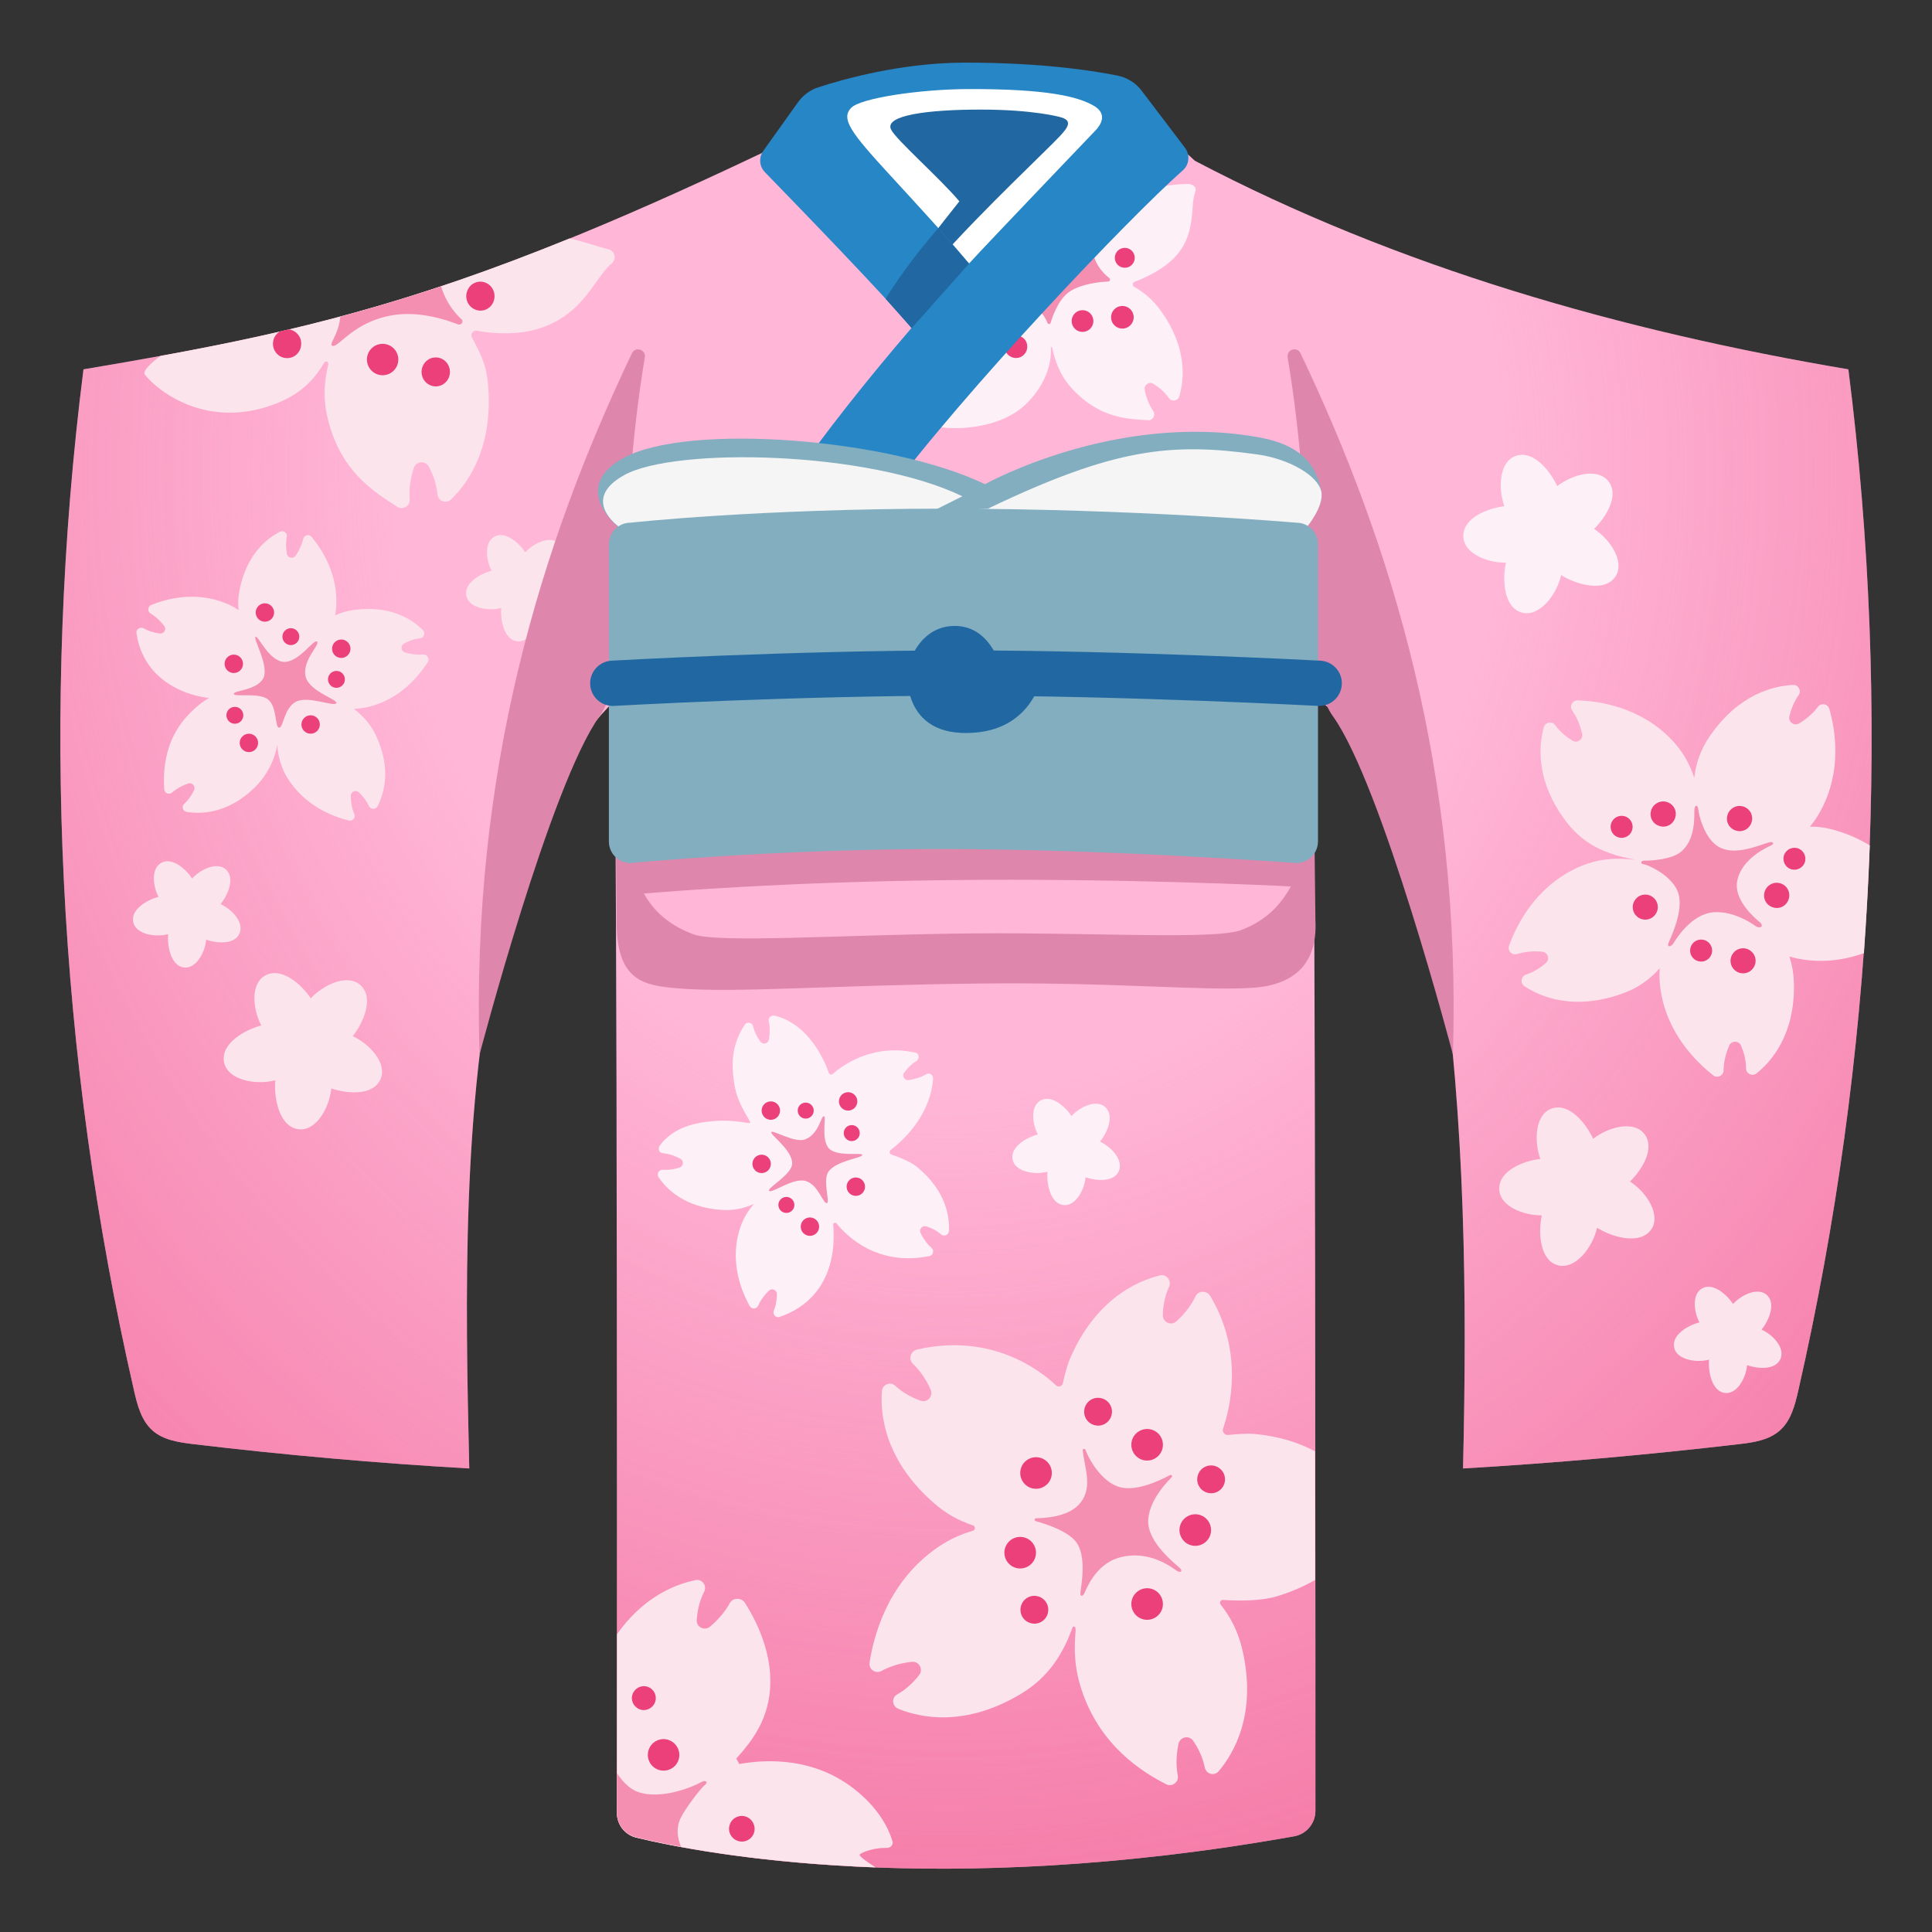 <svg width="128" height="128" style="enable-background:new 0 0 128 128;" xmlns="http://www.w3.org/2000/svg" xmlns:xlink="http://www.w3.org/1999/xlink"><rect width="100%" height="100%" fill="#333333" stroke="none"/><g><g><path d="M64.6,22.97L52.64,9.69l1.17-2.97c0,0,3.18-1.94,10.89-1.94s10.2,1.94,10.2,1.94l1.08,3.75 L64.6,22.97z" style="fill:#FFFFFF;"/><path d="M122.46,24.47c-15.01-2.54-29.82-6.74-43.3-13.82L74.9,6.72c0,0-6,5.8-10.64,10.81 c-4.19-4.52-9.45-9.41-9.45-9.41c-1.47-0.33-4.34,2.02-4.34,2.02c-20.47,9.74-29.93,11.8-44.94,14.33 C2.68,46.98,3.81,70,8.88,92.13c0.22,0.96,0.48,1.98,1.22,2.64c0.73,0.65,1.76,0.79,2.73,0.91c6.07,0.72,12.16,1.26,18.26,1.61 c-0.27-11.45-0.48-23.98,1.97-35.16c1.88-8.62,5.51-13.65,7.6-15.64c0.27,5.76,0.21,73.61,0.21,73.61c0,0.79,0.53,1.47,1.3,1.65 c4.45,1.08,20.15,4.08,43.57-0.09c0.81-0.14,1.41-0.86,1.41-1.68c0,0,0.02-69.28-0.21-73.89c0,0,6.61,3.7,8.51,16.91 c1.62,11.33,1.75,22.84,1.48,34.29c6.1-0.36,12.19-0.9,18.26-1.61c0.97-0.11,2-0.26,2.73-0.91c0.74-0.65,1-1.68,1.22-2.64 C124.19,70,125.32,46.98,122.46,24.47z" style="fill:#FFB6D7;"/><path d="M87.07,54.12L40.8,54.65l0.05,6.45c0.02,3.87,1.76,4.19,4.04,4.38c3.8,0.32,10.22-0.21,20.06-0.32 c8.91-0.1,14.74,0.51,18.09,0.28c2.34-0.16,4.28-1.29,4.11-4.46L87.07,54.12z M82.26,61.61c-1.73,0.67-9.75,0.16-17.72,0.23 c-8.49,0.07-16.97,0.68-18.63,0.05c-1.5-0.57-2.55-1.44-3.25-2.69c1.78-0.15,9.45-0.77,20.17-0.89 c11.33-0.13,21.24,0.34,22.69,0.42C84.85,59.95,83.9,60.97,82.26,61.61z" style="fill:#DF86AC;"/><radialGradient id="SVGID_1_" cx="62.827" cy="31.176" gradientTransform="matrix(1 0 0 1.12 0 -3.744)" gradientUnits="userSpaceOnUse" r="93.333"><stop offset="0.395" style="stop-color:#F06292;stop-opacity:0"/><stop offset="1" style="stop-color:#F06292;stop-opacity:0.8"/></radialGradient><path d="M122.46,24.47c-15.01-2.54-29.82-6.74-43.3-13.82l-3.37-3.12L64.2,19.46L54.82,8.12 l-4.34,2.02c-20.47,9.74-29.93,11.8-44.94,14.33C2.68,46.98,3.81,70,8.88,92.13c0.22,0.96,0.48,1.98,1.22,2.64 c0.73,0.65,1.76,0.79,2.73,0.91c6.07,0.72,12.16,1.26,18.26,1.61c-0.27-11.45-0.48-23.98,1.97-35.16 c1.88-8.62,5.51-13.65,7.6-15.64c0.27,5.76,0.21,73.61,0.21,73.61c0,0.79,0.53,1.47,1.3,1.65c4.45,1.08,20.15,4.08,43.57-0.09 c0.81-0.14,1.41-0.86,1.41-1.68c0,0,0.02-69.28-0.21-73.89c0,0,6.61,3.7,8.51,16.91c1.62,11.33,1.75,22.84,1.48,34.29 c6.1-0.36,12.19-0.9,18.26-1.61c0.97-0.11,2-0.26,2.73-0.91c0.74-0.65,1-1.68,1.22-2.64C124.19,70,125.32,46.98,122.46,24.47z" style="fill:url(#SVGID_1_);"/><g><path d="M67.14,20.71c-2.77,2.97-5.24,7.52-5.24,7.52c1.12,0.27,4.33,0.3,6.16-1.54 c1.09-1.11,1.63-2.44,1.56-3.65c0-0.05,0.07-0.07,0.08-0.01c0.2,0.87,0.52,1.84,1.31,2.7c1.85,2.02,3.76,2.03,5.06,2.11 c0.32,0.02,0.51-0.34,0.34-0.6c-0.33-0.49-0.49-1-0.57-1.4c-0.07-0.33,0.29-0.59,0.58-0.41c0.33,0.21,0.72,0.51,1.02,0.94 c0.19,0.27,0.6,0.2,0.69-0.11c0.33-1.12,0.55-3.25-1.26-5.72c-0.51-0.7-1.09-1.18-1.72-1.53c-0.14-0.08-0.14-0.28,0.02-0.34 c0.49-0.19,1.34-0.55,2.08-1.11c2.17-1.63,1.54-3.83,1.94-4.85c0.12-0.3-0.14-0.51-0.46-0.52c-0.67-0.01-1.94,0.15-2.23,0.3 C76.48,12.48,72.41,15.06,67.14,20.71z" style="fill:#FDF0F7;"/><path d="M68.06,20.24c0.8,0.09,1.18,0.75,1.34,1.16c0.04,0.09,0.17,0.09,0.2,0 c0.17-0.57,0.6-1.69,1.34-2.13c0.78-0.47,1.89-0.59,2.48-0.62c0.12-0.01,0.17-0.16,0.07-0.23c-0.42-0.33-1.09-1.02-1.12-2.1 L68.06,20.24z" style="fill:#F48FB1;"/><g><circle cx="71.72" cy="21.27" r="0.72" style="fill:#EC407A;"/><circle cx="74.36" cy="21.02" r="0.75" style="fill:#EC407A;"/><circle cx="74.52" cy="17.08" r="0.66" style="fill:#EC407A;"/><path d="M66.62,23.27c0.17,0.38,0.61,0.55,0.99,0.39c0.38-0.17,0.55-0.61,0.39-0.99s-0.61-0.55-0.99-0.39 C66.63,22.45,66.45,22.89,66.62,23.27z" style="fill:#EC407A;"/></g></g><path d="M70.22,9.02c0.57-0.61,0.86-1.06-0.01-1.27c0,0-1.72-0.49-5.24-0.49c-3.52,0-6.37,0.38-5.94,1.31 c0.3,0.66,3.23,3.22,4.53,4.77c0,0-1.67,2.11-2.11,2.68c-1.19,1.53,0.97,0.94,0.97,0.94C65.04,14,69.43,9.87,70.22,9.02z" style="fill:#2167A1;"/><path d="M78.5,9.78l-2.87-3.78c-0.39-0.51-0.95-0.86-1.58-0.99c-1.59-0.32-5.04-0.87-10.18-0.86 c-4.16,0.01-8.03,1.1-9.67,1.64c-0.53,0.17-0.99,0.52-1.32,0.97l-2.3,3.22c-0.32,0.45-0.28,1.05,0.11,1.44 c2,2.06,7.99,8.23,9.7,10.31c-2.93,3.41-5.71,6.91-8.02,10.22c2.52,0.41,4.75,0.67,6.18,1.15c5.41-7.3,16.26-18.67,19.8-21.8 C78.8,10.92,78.86,10.25,78.5,9.78z M72.61,8.61c-0.31,0.33-6.81,7.11-8.41,8.85c-1.67-2-3.44-3.9-5.2-5.82 c-2.59-2.82-3.35-3.78-2.58-4.52c0.64-0.61,4.42-1.21,7.78-1.22c5.21-0.01,7.23,0.5,8.29,1.12C73.39,7.56,72.92,8.28,72.61,8.61z" style="fill:#2686C6;"/><path d="M58.68,19.8c0,0,1.2-2.08,3.49-4.68l2.03,2.35l-3.8,4.27L58.68,19.8z" style="fill:#2167A1;"/><path d="M36.69,38.29c0.47-0.59,0.98-1.73,0.34-2.3c-0.57-0.51-1.64-0.04-2.23,0.6 c-0.42-0.63-1.34-1.45-2.07-1.02c-0.64,0.38-0.55,1.48-0.16,2.24c-0.73,0.19-1.86,0.82-1.67,1.68c0.17,0.79,1.44,1.02,2.31,0.79 c-0.07,0.73,0.16,2.12,1.07,2.21c0.77,0.08,1.37-0.97,1.45-1.84c0.72,0.24,1.88,0.34,2.21-0.42 C38.25,39.52,37.48,38.66,36.69,38.29z" style="fill:#FCE4EC;"/><path d="M39.73,47.44c-3.27,4.54-7.96,22.43-7.96,22.43c-0.57-18.74,4.03-33.74,10.1-46.47 c0.23-0.47,0.93-0.24,0.85,0.28C40.83,34.97,41.9,44.43,39.73,47.44z" style="fill:#DF86AC;"/><path d="M88.3,47.44c3.27,4.54,7.96,22.43,7.96,22.43c0.57-18.74-4.03-33.74-10.1-46.47 c-0.23-0.47-0.93-0.24-0.85,0.28C87.21,34.97,86.14,44.43,88.3,47.44z" style="fill:#DF86AC;"/><g><path d="M87.54,32.57c-0.41-2.41-2.17-3.25-4.22-3.61c-9.5-1.67-18.06,3.12-18.06,3.12 c-6.25-3.02-19.6-4.08-23.91-1.76c-3.64,1.96-0.42,4.57-0.42,4.57h45.51C86.45,34.89,87.73,33.7,87.54,32.57z" style="fill:#82AEC0;"/><path d="M87.54,32.57c-0.22-1.07-2.15-2.17-4.22-2.46c-5.72-0.8-9.46-0.44-17.87,3.59l-3.77,0.22 l2.08-1.04c-6.25-3.02-19.06-3.27-22.41-1.4c-2.97,1.65-0.28,3.47-0.28,3.47h45.49C86.57,34.94,87.74,33.54,87.54,32.57z" style="fill:#F5F5F5;"/><path d="M85.89,57.18c0,0-12.44-0.93-23.51-0.93s-20.61,0.93-20.61,0.93c-0.79,0-1.43-0.64-1.43-1.43 V36.06c0-0.79,0.64-1.43,1.43-1.43c0,0,8.42-0.93,20.89-0.93s23.23,0.93,23.23,0.93c0.79,0,1.43,0.64,1.43,1.43v19.68 C87.32,56.54,86.68,57.18,85.89,57.18z" style="fill:#82AEC0;"/></g><path d="M40.6,45.27 c0,0,12.04-0.68,23.01-0.68s23.79,0.68,23.79,0.68" style="fill:none;stroke:#2167A1;stroke-width:3;stroke-linecap:round;stroke-miterlimit:10;"/><path d="M60.12,44.28c0,0,0.63-2.81,3.14-2.81c2.51,0,3.13,3.02,3.13,3.02l2.66,0.2 c0,0-0.53,3.54-4.47,3.85C59.56,48.94,60.12,44.28,60.12,44.28z" style="fill:#2167A1;"/></g><g><path d="M81.37,95.07c-0.23,0.02-0.41-0.2-0.34-0.42c0.45-1.3,1.4-5.03-0.85-8.79 c-0.22-0.37-0.79-0.37-0.97,0.02c-0.35,0.73-0.85,1.28-1.27,1.66c-0.35,0.32-0.91,0.06-0.9-0.41c0.01-0.54,0.11-1.21,0.41-1.87 c0.19-0.42-0.17-0.87-0.61-0.76c-1.57,0.39-4.29,1.63-5.96,5.54c-0.19,0.45-0.36,1.13-0.46,1.6c-0.05,0.21-0.3,0.29-0.46,0.14 c-1.03-0.97-4.25-3.5-9.2-2.37c-0.42,0.1-0.6,0.63-0.29,0.93c0.59,0.56,0.96,1.21,1.19,1.73c0.19,0.44-0.23,0.89-0.67,0.73 c-0.51-0.18-1.14-0.49-1.68-0.99c-0.32-0.3-0.85-0.08-0.88,0.35c-0.12,1.61,0.21,4.59,3.43,7.41c0.84,0.74,1.71,1.2,2.6,1.49 c0.18,0.06,0.17,0.31-0.01,0.36c-0.85,0.24-1.73,0.64-2.64,1.32c-3.04,2.28-3.92,5.63-4.2,7.41c-0.07,0.44,0.39,0.77,0.78,0.56 c0.72-0.39,1.45-0.55,2.02-0.61c0.47-0.05,0.78,0.49,0.49,0.87c-0.33,0.43-0.82,0.93-1.46,1.29c-0.39,0.21-0.34,0.78,0.07,0.95 c1.49,0.61,4.43,1.22,8.1-0.97c1.9-1.13,2.83-2.71,3.45-4.42c0.03-0.07,0.23-0.17,0.2,0.25c-0.1,1.2-0.1,2.45,0.44,4.01 c1.23,3.59,3.95,5.31,5.56,6.13c0.39,0.2,0.85-0.13,0.77-0.57c-0.15-0.8-0.07-1.55,0.05-2.11c0.1-0.46,0.7-0.59,0.97-0.2 c0.31,0.45,0.63,1.06,0.77,1.77c0.09,0.44,0.63,0.59,0.92,0.25c1.04-1.23,2.53-3.84,1.58-8.01c-0.28-1.23-0.79-2.2-1.44-3.02 c-0.11-0.14-0.02-0.33,0.16-0.32c0.79,0.05,2.43,0.1,3.52-0.23c0.96-0.28,1.82-0.67,2.57-1.09c0-2.65,0-5.52-0.01-8.53 c-1.05-0.56-2.37-1-4.04-1.15C82.59,94.96,81.86,95.02,81.37,95.07z" style="fill:#FCE4EC;"/><path d="M76.08,100.59c0.12-1.1,0.93-2.1,1.54-2.71c0.08-0.08-0.01-0.2-0.11-0.15 c-0.91,0.49-2.37,1.11-3.41,0.77c-1-0.33-1.82-1.51-2.19-2.45c-0.04-0.1-0.19-0.06-0.18,0.04c0.13,1.18,0.67,2.41-0.13,3.45 c-0.69,0.9-2.12,1.03-2.96,1.05c-0.11,0-0.13,0.16-0.02,0.19c0.89,0.25,2.18,0.71,2.69,1.4c0.67,0.91,0.35,2.72,0.27,3.33 c-0.03,0.27,0.13,0.27,0.24,0.09s0.69-1.95,2.35-2.41c2-0.55,3.53,0.71,3.8,0.88c0.27,0.17,0.41,0,0.18-0.2 C77.46,103.28,75.92,101.95,76.08,100.59z" style="fill:#F48FB1;"/><g><path d="M68.95,96.59c-0.55-0.17-1.14,0.14-1.31,0.69c-0.17,0.55,0.14,1.14,0.69,1.31 c0.55,0.17,1.14-0.14,1.31-0.69C69.81,97.34,69.5,96.76,68.95,96.59z" style="fill:#EC407A;"/><path d="M73.02,92.65c-0.49-0.15-1,0.12-1.15,0.61c-0.15,0.49,0.12,1,0.61,1.15 c0.49,0.15,1-0.12,1.15-0.61C73.78,93.31,73.51,92.8,73.02,92.65z" style="fill:#EC407A;"/><path d="M76.31,94.72c-0.55-0.17-1.14,0.14-1.31,0.69c-0.17,0.55,0.14,1.14,0.69,1.31s1.14-0.14,1.31-0.69 C77.17,95.47,76.86,94.89,76.31,94.72z" style="fill:#EC407A;"/><path d="M79.5,100.37c-0.55-0.17-1.14,0.14-1.31,0.69c-0.17,0.55,0.14,1.14,0.69,1.31 c0.55,0.17,1.14-0.14,1.31-0.69S80.05,100.54,79.5,100.37z" style="fill:#EC407A;"/><path d="M80.51,97.13c-0.49-0.15-1,0.12-1.15,0.61c-0.15,0.49,0.12,1,0.61,1.15 c0.49,0.15,1-0.12,1.15-0.61C81.27,97.79,80.99,97.28,80.51,97.13z" style="fill:#EC407A;"/><path d="M76.31,105.27c-0.55-0.17-1.14,0.14-1.31,0.69c-0.17,0.55,0.14,1.14,0.69,1.31 s1.14-0.14,1.31-0.69C77.17,106.03,76.86,105.44,76.31,105.27z" style="fill:#EC407A;"/><path d="M68.8,105.77c-0.49-0.15-1,0.12-1.15,0.61c-0.15,0.49,0.12,1,0.61,1.15 c0.49,0.15,1-0.12,1.15-0.61C69.56,106.44,69.29,105.92,68.8,105.77z" style="fill:#EC407A;"/><path d="M67.9,101.87c-0.55-0.17-1.14,0.14-1.31,0.69c-0.17,0.55,0.14,1.14,0.69,1.31s1.14-0.14,1.31-0.69 C68.76,102.63,68.45,102.04,67.9,101.87z" style="fill:#EC407A;"/></g></g><g><path d="M9.59,24.81c0.82,1.06,4.05,3.65,8.54,1.99c1.71-0.63,2.65-1.58,3.35-2.77 c0.09-0.15,0.31-0.06,0.27,0.11c-0.24,1.01-0.36,2.15-0.08,3.4c0.83,3.71,3.13,5.04,4.64,6.03c0.37,0.24,0.86-0.04,0.83-0.48 c-0.06-0.82,0.1-1.55,0.28-2.09c0.15-0.45,0.76-0.51,0.99-0.09c0.25,0.47,0.51,1.11,0.57,1.83c0.04,0.45,0.57,0.67,0.9,0.35 c1.17-1.12,2.85-3.53,2.44-7.77c-0.14-1.41-0.69-2.24-1.06-2.97c-0.11-0.23,0.08-0.48,0.33-0.44c0.8,0.15,2.24,0.31,3.66-0.02 c3.36-0.79,4.12-3.5,5.27-4.43c0.34-0.28,0.23-0.83-0.2-0.94c-0.58-0.14-1.8-0.56-2.59-0.72c-10.53,4.28-18.06,6.13-27.1,7.78 C10.1,23.98,9.41,24.58,9.59,24.81z" style="fill:#FCE4EC;"/><path d="M22.05,22.92c0.41,0.06,1.42-1.6,3.92-2.03c1.73-0.3,3.47,0.25,4.37,0.6 c0.19,0.08,0.37-0.14,0.27-0.31c0,0-0.95-0.76-1.39-2.21c-2.31,0.77-4.51,1.43-6.68,2.01C22.46,22.17,21.7,22.87,22.05,22.92z" style="fill:#F48FB1;"/><g><path d="M32.2,18.74c-0.48-0.21-1.03,0.01-1.23,0.5c-0.21,0.48,0.01,1.05,0.49,1.26 c0.48,0.21,1.03-0.01,1.23-0.5C32.89,19.51,32.67,18.95,32.2,18.74z" style="fill:#EC407A;"/><circle cx="25.35" cy="23.82" r="1.04" style="fill:#EC407A;"/><ellipse cx="28.87" cy="24.64" rx="0.94" ry="0.96" style="fill:#EC407A;"/><path d="M18.09,22.67c-0.06,0.52,0.32,1,0.83,1.05c0.52,0.06,0.98-0.32,1.03-0.85 c0.06-0.52-0.31-0.98-0.82-1.05c-0.2,0.05-0.39,0.09-0.59,0.14C18.3,22.11,18.12,22.36,18.09,22.67z" style="fill:#EC407A;"/></g></g><g><path d="M121.63,55.02c-0.6-0.18-1.17-0.26-1.72-0.25c0.25-0.3,0.49-0.65,0.71-1.05 c1.44-2.66,0.97-5.37,0.58-6.75c-0.1-0.34-0.54-0.43-0.75-0.15c-0.39,0.52-0.87,0.88-1.26,1.11c-0.33,0.19-0.72-0.1-0.64-0.47 c0.1-0.42,0.28-0.93,0.61-1.4c0.21-0.29-0.01-0.7-0.36-0.68c-1.29,0.06-3.6,0.6-5.52,3.39c-0.63,0.92-0.93,1.84-1.03,2.76 c-0.27-0.82-0.69-1.66-1.48-2.5c-2.08-2.19-4.81-2.58-6.24-2.63c-0.35-0.01-0.57,0.38-0.37,0.67c0.37,0.53,0.56,1.1,0.66,1.54 c0.08,0.37-0.32,0.66-0.64,0.46c-0.37-0.22-0.8-0.55-1.14-1.02c-0.21-0.29-0.67-0.21-0.76,0.14c-0.34,1.24-0.54,3.61,1.52,6.29 c1.26,1.64,2.87,2.17,4.56,2.48c-1.16-0.12-2.45-0.15-3.95,0.57c-2.73,1.3-3.94,3.78-4.43,5.12c-0.12,0.33,0.18,0.66,0.52,0.56 c0.62-0.19,1.22-0.2,1.67-0.16c0.38,0.04,0.53,0.5,0.25,0.75c-0.32,0.28-0.77,0.59-1.32,0.77c-0.34,0.11-0.4,0.57-0.1,0.77 c1.08,0.71,3.26,1.63,6.45,0.5c1.09-0.38,1.88-0.98,2.51-1.69c-0.03,0.4-0.02,0.83,0.04,1.29c0.39,3,2.38,4.91,3.5,5.8 c0.28,0.22,0.69,0.03,0.69-0.32c0.01-0.65,0.19-1.22,0.37-1.64c0.15-0.35,0.64-0.35,0.79,0c0.17,0.39,0.33,0.92,0.33,1.5 c0,0.36,0.42,0.56,0.7,0.33c1-0.8,2.56-2.6,2.47-5.98c-0.02-0.65-0.13-1.23-0.3-1.76c0.21,0.06,0.43,0.12,0.67,0.16 c1.63,0.3,3.08,0.04,4.27-0.38c0.17-2.38,0.3-4.76,0.39-7.14C123.25,55.63,122.52,55.28,121.63,55.02z" style="fill:#FCE4EC;"/><path d="M117.2,55.81c-0.84,0.25-2.39,0.95-3.45,0.22c-0.86-0.6-1.21-2.08-1.23-2.39 c-0.02-0.31-0.24-0.36-0.26-0.01c-0.03,0.35,0.13,1.98-0.91,2.82c-0.65,0.52-2.1,0.58-2.39,0.57c-0.29-0.01-0.31,0.24,0,0.25 c0.09,0,1.69,0.62,2.18,1.76c0.49,1.14-0.42,3.02-0.58,3.4c-0.16,0.38,0.17,0.29,0.3,0.08c0.13-0.2,1.14-1.94,2.66-2.07 c1.45-0.12,2.83,0.94,2.83,0.94c0.33,0.17,0.51-0.05,0.25-0.28c0,0-1.8-1.35-1.5-2.77c0.32-1.49,2.04-2.22,2.26-2.33 C117.57,55.91,117.48,55.73,117.2,55.81z" style="fill:#F48FB1;"/><g><path d="M115.4,53.41c-0.45-0.08-0.88,0.21-0.97,0.67s0.21,0.88,0.67,0.97s0.88-0.21,0.97-0.67 S115.85,53.49,115.4,53.41z" style="fill:#EC407A;"/><path d="M119.02,56.18c-0.4-0.07-0.78,0.19-0.85,0.58c-0.07,0.4,0.19,0.78,0.58,0.85 c0.4,0.07,0.78-0.19,0.85-0.58C119.67,56.63,119.41,56.25,119.02,56.18z" style="fill:#EC407A;"/><path d="M117.86,58.5c-0.45-0.08-0.88,0.21-0.97,0.67s0.21,0.88,0.67,0.97s0.88-0.21,0.97-0.67 S118.31,58.58,117.86,58.5z" style="fill:#EC407A;"/><ellipse cx="112.68" cy="63.03" rx="0.73" ry="0.73" style="fill:#EC407A;" transform="matrix(0.991 -0.134 0.134 0.991 -7.408 15.614)"/><ellipse cx="115.46" cy="63.71" rx="0.83" ry="0.83" style="fill:#EC407A;" transform="matrix(0.991 -0.134 0.134 0.991 -7.475 15.991)"/><ellipse cx="108.98" cy="60.15" rx="0.83" ry="0.83" style="fill:#EC407A;" transform="matrix(0.991 -0.134 0.134 0.991 -7.056 15.093)"/><ellipse cx="107.42" cy="54.75" rx="0.73" ry="0.73" style="fill:#EC407A;" transform="matrix(0.992 -0.128 0.128 0.992 -6.132 14.218)"/><path d="M110.34,53.11c-0.45-0.08-0.88,0.21-0.97,0.67s0.21,0.88,0.67,0.97s0.88-0.21,0.97-0.67 S110.79,53.19,110.34,53.11z" style="fill:#EC407A;"/></g></g><g><path d="M28.04,43.36c-0.48,0.04-0.9-0.04-1.22-0.14c-0.26-0.08-0.3-0.44-0.06-0.58 c0.27-0.15,0.65-0.31,1.07-0.35c0.26-0.03,0.38-0.35,0.19-0.54c-0.66-0.67-2.1-1.67-4.56-1.34c-0.47,0.06-0.89,0.19-1.26,0.36 c0.03-0.16,0.05-0.33,0.07-0.5c0.17-2.21-0.96-3.89-1.63-4.7c-0.17-0.2-0.49-0.13-0.55,0.13c-0.11,0.47-0.32,0.85-0.51,1.12 c-0.16,0.23-0.51,0.15-0.57-0.12c-0.06-0.31-0.09-0.71-0.01-1.12c0.06-0.26-0.21-0.47-0.45-0.35c-0.84,0.42-2.23,1.48-2.69,3.92 c-0.08,0.46-0.1,0.88-0.05,1.27c-0.24-0.16-0.51-0.31-0.82-0.44c-2.05-0.85-4-0.29-4.97,0.1c-0.24,0.1-0.27,0.43-0.05,0.56 c0.41,0.25,0.71,0.57,0.91,0.83c0.17,0.22-0.02,0.54-0.29,0.5c-0.31-0.04-0.7-0.13-1.07-0.34C9.28,41.5,9,41.69,9.04,41.95 c0.14,0.93,0.63,2.74,2.9,3.77c1.01,0.46,1.92,0.52,1.92,0.52s-0.7,0.34-1.54,1.29c-1.47,1.66-1.51,3.71-1.44,4.76 c0.02,0.26,0.32,0.39,0.52,0.22c0.36-0.31,0.76-0.5,1.07-0.6c0.26-0.09,0.5,0.18,0.39,0.43c-0.13,0.28-0.34,0.63-0.65,0.91 c-0.2,0.18-0.1,0.5,0.16,0.54c0.93,0.15,2.69,0.14,4.48-1.59c1.34-1.29,1.52-2.87,1.52-2.87s0.02,1.15,0.66,2.19 c1.16,1.89,3.06,2.59,4.08,2.84c0.25,0.06,0.47-0.19,0.37-0.42c-0.19-0.44-0.24-0.87-0.24-1.21c0-0.28,0.33-0.43,0.53-0.24 c0.23,0.21,0.49,0.52,0.67,0.91c0.11,0.24,0.45,0.25,0.57,0.02c0.43-0.84,0.95-2.51-0.13-4.75c-0.5-1.05-1.43-1.7-1.43-1.7 s0.6-0.05,0.94-0.13c2.16-0.52,3.4-2.11,3.97-3C28.47,43.63,28.3,43.34,28.04,43.36z" style="fill:#FCE4EC;"/><path d="M15.49,45.97c0-0.24,1.49-0.22,1.94-1.01s-0.69-2.68-0.5-2.77c0.19-0.09,0.88,1.6,1.87,1.66 c0.99,0.06,2.01-1.56,2.21-1.34c0.2,0.21-0.94,1.17-0.78,2.23s2.18,1.59,2.05,1.85c-0.13,0.26-1.9-0.53-2.69-0.09 s-0.81,1.71-1.1,1.71s-0.11-1.36-0.73-1.87C17.14,45.85,15.49,46.21,15.49,45.97z" style="fill:#F48FB1;"/><g><circle cx="15.49" cy="43.98" r="0.61" style="fill:#EC407A;"/><circle cx="17.55" cy="40.58" r="0.61" style="fill:#EC407A;"/><circle cx="19.27" cy="42.18" r="0.56" style="fill:#EC407A;"/><circle cx="22.29" cy="45.01" r="0.56" style="fill:#EC407A;"/><circle cx="22.61" cy="42.98" r="0.61" style="fill:#EC407A;"/><circle cx="20.58" cy="48" r="0.61" style="fill:#EC407A;"/><circle cx="16.49" cy="49.22" r="0.61" style="fill:#EC407A;"/><circle cx="15.56" cy="47.39" r="0.56" style="fill:#EC407A;"/></g></g><g><path d="M60.75,77.31c-0.45-0.37-1.24-0.67-1.69-0.82c-0.13-0.04-0.16-0.21-0.05-0.3 c0.71-0.54,2.6-2.18,2.81-4.71c0.02-0.26-0.24-0.44-0.46-0.31c-0.41,0.24-0.83,0.34-1.16,0.39c-0.27,0.04-0.46-0.27-0.3-0.49 c0.18-0.25,0.45-0.55,0.81-0.77c0.23-0.14,0.2-0.51-0.06-0.56c-2.86-0.63-4.88,0.88-5.48,1.41c-0.09,0.08-0.22,0.04-0.26-0.07 c-0.27-0.78-1.29-3.2-3.54-3.78c-0.25-0.06-0.49,0.09-0.44,0.35c0.1,0.46,0.07,0.9,0.01,1.23c-0.05,0.27-0.4,0.36-0.56,0.13 c-0.19-0.25-0.39-0.6-0.48-1.01c-0.06-0.26-0.4-0.34-0.55-0.12c-0.93,1.37-0.9,2.78-0.68,4.05c0.23,1.33,1.09,2.34,1.03,2.45 c-0.07,0.12-0.99-0.28-2.78-0.07c-1.13,0.13-2.37,0.48-3.2,1.57c-0.16,0.2-0.06,0.5,0.19,0.52c0.47,0.05,0.88,0.21,1.17,0.37 c0.24,0.13,0.21,0.49-0.05,0.58c-0.3,0.1-0.69,0.18-1.11,0.15c-0.26-0.02-0.43,0.27-0.29,0.49c0.52,0.78,1.74,2.02,4.21,2.17 c0.82,0.05,1.5-0.12,2.11-0.4c-0.41,0.48-0.78,1.06-1,1.87c-0.58,2.13,0.21,3.98,0.72,4.9c0.12,0.22,0.45,0.21,0.56-0.02 c0.19-0.44,0.47-0.77,0.71-1c0.2-0.19,0.53-0.05,0.53,0.22c0,0.31-0.04,0.71-0.2,1.1c-0.1,0.24,0.13,0.51,0.38,0.42 c3.65-1.26,3.68-4.8,3.55-6.1c-0.01-0.13,0.15-0.19,0.23-0.09c0.71,0.88,2.72,2.84,6.14,2.16c0.25-0.05,0.34-0.37,0.15-0.54 c-0.35-0.32-0.59-0.69-0.73-0.99c-0.12-0.25,0.11-0.52,0.38-0.44c0.3,0.09,0.66,0.26,0.98,0.53c0.2,0.17,0.51,0.04,0.52-0.23 C62.92,80.6,62.67,78.88,60.75,77.31z" style="fill:#FDF0F7;"/><path d="M50.96,78.9c-0.17-0.19,1.47-1.05,1.52-1.78c0.07-0.9-1.51-1.97-1.38-2.12 c0.13-0.15,1.57,0.76,2.26,0.48c0.88-0.34,1.03-1.53,1.22-1.53S54.4,75.34,54.85,76c0.47,0.7,2.28,0.32,2.28,0.52 s-1.71,0.37-2.24,1.1c-0.41,0.58,0.14,2.09-0.12,2.09s-0.58-1.25-1.41-1.47C52.55,78.01,51.13,79.09,50.96,78.9z" style="fill:#F48FB1;"/><g><circle cx="50.46" cy="77.11" r="0.61" style="fill:#EC407A;"/><circle cx="51.07" cy="73.58" r="0.61" style="fill:#EC407A;"/><circle cx="53.38" cy="73.58" r="0.53" style="fill:#EC407A;"/><circle cx="56.43" cy="75.07" r="0.53" style="fill:#EC407A;"/><circle cx="56.19" cy="72.97" r="0.61" style="fill:#EC407A;"/><circle cx="56.7" cy="78.62" r="0.61" style="fill:#EC407A;"/><circle cx="53.66" cy="81.27" r="0.61" style="fill:#EC407A;"/><circle cx="52.1" cy="79.83" r="0.53" style="fill:#EC407A;"/></g></g><g><path d="M56.96,122.86c0.18-0.17,1.02-0.46,1.79-0.43c0.24,0.01,0.45-0.21,0.38-0.44 c-0.59-1.98-2.42-3.69-4.3-4.53c-1.82-0.81-3.88-0.94-5.85-0.59c-0.18-0.32-0.02-0.04-0.2-0.36c0.74-0.82,1.41-1.68,1.82-2.74 c0.99-2.58,0.18-5.32-1.24-7.57c-0.23-0.37-0.8-0.37-1.01,0.01c-0.38,0.69-0.89,1.21-1.31,1.56c-0.37,0.3-0.92,0.03-0.88-0.45 c0.04-0.54,0.16-1.21,0.49-1.86c0.21-0.41-0.14-0.87-0.58-0.77c-1.32,0.27-3.45,1.1-5.19,3.58c0,7.08-0.01,11.83-0.01,11.83 c0,0.79,0.53,1.47,1.3,1.65c2.34,0.57,7.79,1.66,15.84,1.97C57.37,123.31,56.87,122.94,56.96,122.86z" style="fill:#FCE4EC;"/><path d="M45.1,120.44c0.33-0.67,1.36-2.01,1.6-2.18c0.24-0.17,0.06-0.35-0.18-0.22 c-0.83,0.45-2.78,1.18-4.23,0.69c-0.58-0.2-1.04-0.69-1.42-1.26c0,1.66,0,2.61,0,2.61c0,0.79,0.53,1.47,1.3,1.65 c0.7,0.17,1.69,0.39,2.95,0.62C44.86,121.74,44.79,121.08,45.1,120.44z" style="fill:#F48FB1;"/><path d="M42.92,111.76c-0.41-0.15-0.86,0.07-1.01,0.48c-0.15,0.41,0.07,0.86,0.48,1.01 c0.41,0.15,0.86-0.07,1.01-0.48C43.55,112.35,43.33,111.9,42.92,111.76z" style="fill:#EC407A;"/><path d="M44.31,115.28c-0.54-0.19-1.14,0.09-1.33,0.64c-0.19,0.54,0.09,1.14,0.64,1.33 c0.54,0.19,1.14-0.09,1.33-0.64C45.14,116.07,44.85,115.48,44.31,115.28z" style="fill:#EC407A;"/><path d="M49.43,120.36c-0.44-0.16-0.93,0.08-1.08,0.52c-0.16,0.44,0.08,0.93,0.52,1.08 c0.44,0.16,0.93-0.08,1.08-0.52C50.1,121.01,49.87,120.52,49.43,120.36z" style="fill:#EC407A;"/></g><path d="M105.61,35.04c0.8-0.78,1.71-2.24,0.93-3.18c-0.71-0.87-2.36-0.44-3.37,0.35 c-0.46-1.01-1.61-2.45-2.79-1.99c-1.05,0.41-1.14,2.12-0.71,3.32c-1.11,0.13-2.79,0.78-2.72,2.04c0.06,1.09,1.57,1.71,2.82,1.7 c-0.24,1.08-0.17,2.99,1.08,3.31c1.15,0.3,2.3-1.21,2.58-2.49c0.91,0.59,2.88,1.21,3.61,0.08 C107.66,37.22,106.69,35.74,105.61,35.04z" style="fill:#FDF0F7;"/><path d="M107.99,78.28c0.8-0.78,1.71-2.24,0.93-3.18c-0.71-0.87-2.36-0.44-3.37,0.35 c-0.46-1.01-1.61-2.45-2.79-1.99c-1.05,0.41-1.14,2.12-0.71,3.32c-1.11,0.13-2.79,0.78-2.72,2.04c0.06,1.09,1.57,1.71,2.82,1.7 c-0.24,1.08-0.17,2.99,1.08,3.31c1.15,0.3,2.3-1.21,2.58-2.49c0.91,0.59,2.88,1.21,3.61,0.08 C110.04,80.45,109.07,78.97,107.99,78.28z" style="fill:#FCE4EC;"/><path d="M23.37,68.65c0.69-0.87,1.45-2.55,0.5-3.39c-0.84-0.75-2.41-0.05-3.28,0.88 c-0.62-0.93-1.97-2.13-3.05-1.49c-0.94,0.55-0.81,2.17-0.23,3.29c-1.07,0.28-2.74,1.2-2.46,2.47c0.26,1.16,2.13,1.5,3.39,1.16 c-0.11,1.08,0.23,3.12,1.57,3.25c1.14,0.11,2.01-1.42,2.14-2.71c1.06,0.36,2.77,0.5,3.26-0.61C25.66,70.46,24.53,69.19,23.37,68.65 z" style="fill:#FCE4EC;"/><path d="M116.71,88.09c0.47-0.59,0.98-1.73,0.34-2.3c-0.57-0.51-1.64-0.04-2.23,0.6 c-0.42-0.63-1.34-1.45-2.07-1.02c-0.64,0.38-0.55,1.48-0.16,2.24c-0.73,0.19-1.86,0.82-1.67,1.68c0.17,0.79,1.44,1.02,2.31,0.79 c-0.07,0.73,0.16,2.12,1.07,2.21c0.77,0.08,1.37-0.97,1.45-1.84c0.72,0.24,1.88,0.34,2.21-0.42 C118.27,89.32,117.5,88.45,116.71,88.09z" style="fill:#FCE4EC;"/><path d="M72.88,75.64c0.47-0.59,0.98-1.73,0.34-2.3c-0.57-0.51-1.64-0.04-2.23,0.6 c-0.42-0.63-1.34-1.45-2.07-1.02c-0.64,0.38-0.55,1.48-0.16,2.24c-0.73,0.19-1.86,0.82-1.67,1.68c0.17,0.79,1.44,1.02,2.31,0.79 c-0.07,0.73,0.16,2.12,1.07,2.21c0.77,0.08,1.37-0.97,1.45-1.84c0.72,0.24,1.88,0.34,2.21-0.42C74.43,76.87,73.66,76,72.88,75.64z" style="fill:#FDF0F7;"/><path d="M14.62,59.9c0.47-0.59,0.98-1.73,0.34-2.3c-0.57-0.51-1.64-0.04-2.23,0.6 c-0.42-0.63-1.34-1.45-2.07-1.02c-0.64,0.38-0.55,1.48-0.16,2.24c-0.73,0.19-1.86,0.82-1.67,1.68c0.17,0.79,1.44,1.02,2.31,0.79 c-0.07,0.73,0.16,2.12,1.07,2.21c0.77,0.08,1.37-0.97,1.45-1.84c0.72,0.24,1.88,0.34,2.21-0.42C16.18,61.13,15.4,60.27,14.62,59.9z " style="fill:#FCE4EC;"/></g></svg>